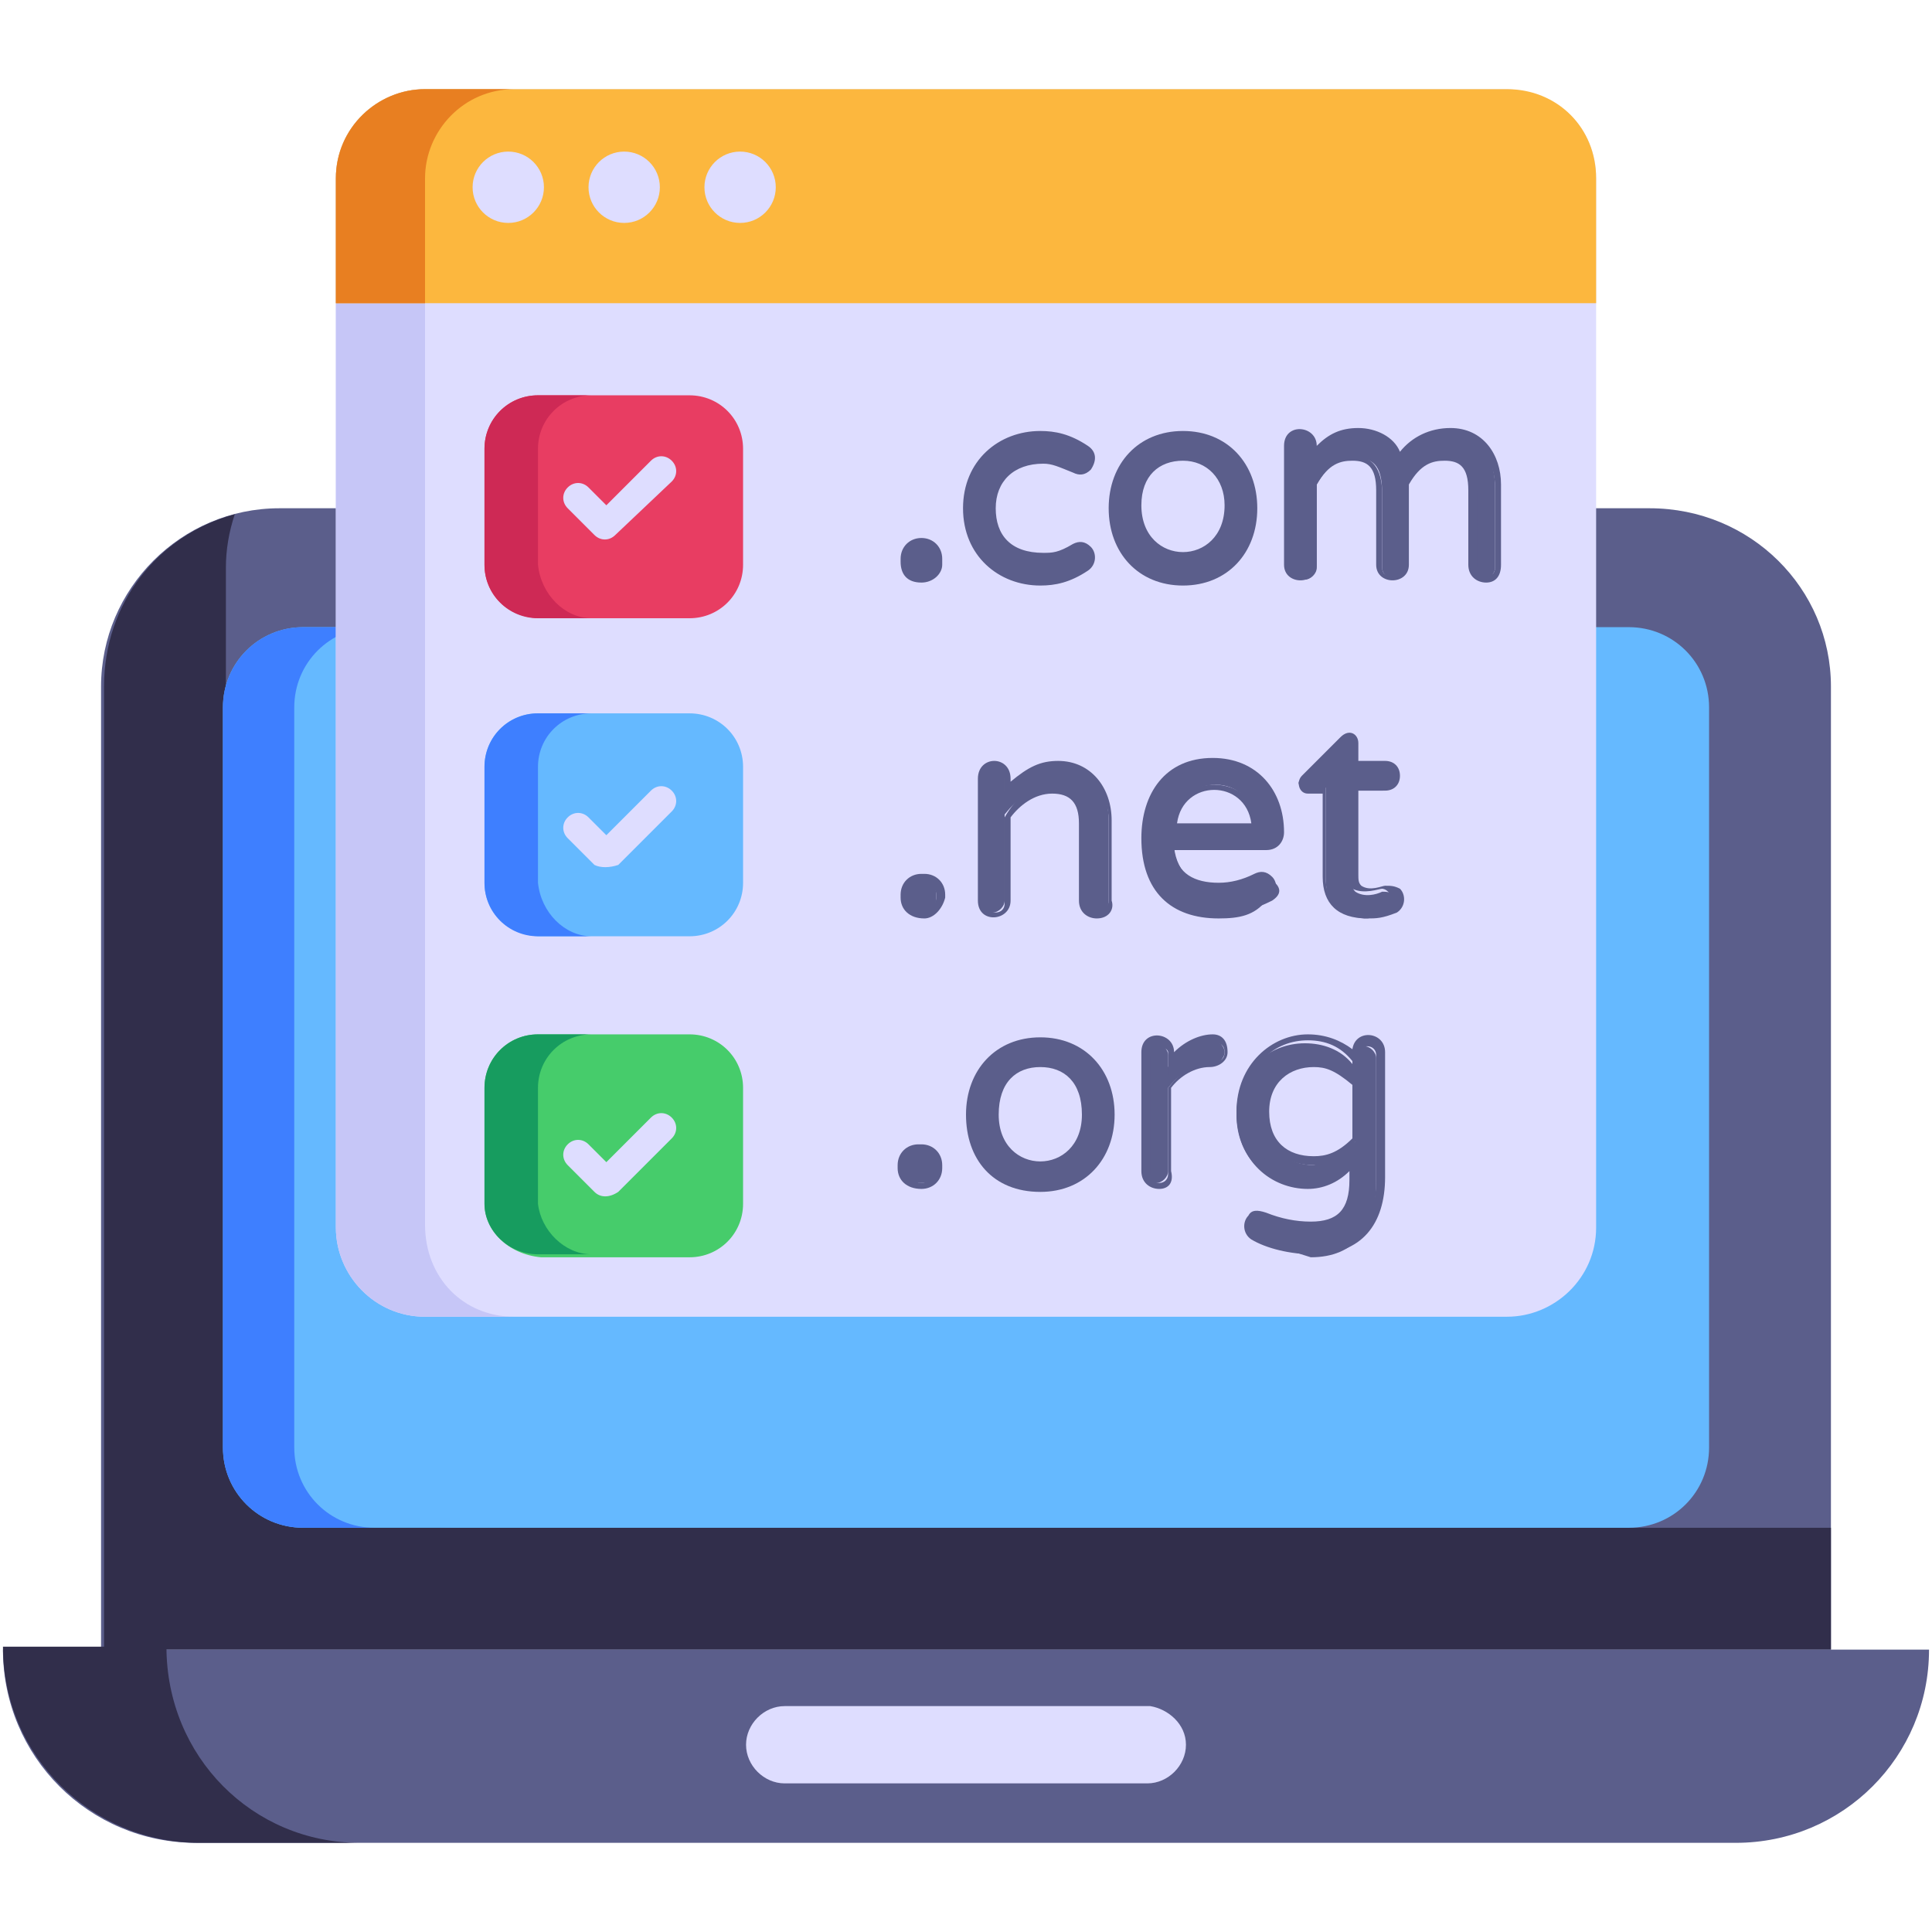 <?xml version="1.0" encoding="utf-8"?>
<!-- Generator: Adobe Illustrator 25.4.1, SVG Export Plug-In . SVG Version: 6.00 Build 0)  -->
<svg version="1.1" id="Layer_1" xmlns="http://www.w3.org/2000/svg" xmlns:xlink="http://www.w3.org/1999/xlink" x="0px" y="0px"
	 width="65px" height="65px" viewBox="0 0 65 65" style="enable-background:new 0 0 65 65;" xml:space="preserve">
<style type="text/css">
	.st0{fill:#5B5E8B;}
	.st1{fill:#312E4B;}
	.st2{fill:#65B9FF;}
	.st3{fill:#3E7FFF;}
	.st4{fill:#DEDDFF;}
	.st5{fill:#C6C6F7;}
	.st6{fill:#FCB73E;}
	.st7{fill:#E87F21;}
	.st8{fill:#E83D62;}
	.st9{fill:#46CC6B;}
	.st10{fill:#CE2955;}
	.st11{fill:#179C5F;}
</style>
<g id="_x37_7">
	<g>
		<g>
			<path class="st0" d="M61.6,23.1v32.4H3.4V23.1c0-3.3,2.7-6,6-6h46.1C58.9,17.1,61.6,19.8,61.6,23.1z"/>
		</g>
	</g>
	<g>
		<g>
			<path class="st1" d="M61.6,51.5v4H3.5V23.1c0-2.8,1.8-5.1,4.4-5.8c-0.2,0.6-0.3,1.2-0.3,1.8v24.5c0,4.3,3.5,7.8,7.8,7.8H61.6
				L61.6,51.5z"/>
		</g>
	</g>
	<g>
		<g>
			<path class="st0" d="M58.4,62H6.6c-3.6,0-6.5-2.9-6.5-6.5v0h64.8v0C64.9,59.1,62,62,58.4,62z"/>
		</g>
	</g>
	<g>
		<g>
			<path class="st1" d="M12.1,62H6.7c-3.6,0-6.6-2.9-6.6-6.6h5.5C5.6,59.1,8.5,62,12.1,62z"/>
		</g>
	</g>
	<g>
		<g>
			<path class="st2" d="M7.5,48.7V23.8c0-1.5,1.2-2.7,2.7-2.7h44.6c1.5,0,2.7,1.2,2.7,2.7v24.9c0,1.5-1.2,2.7-2.7,2.7H10.2
				C8.7,51.4,7.5,50.2,7.5,48.7z"/>
		</g>
	</g>
	<g>
		<g>
			<path class="st3" d="M12.6,51.4h-2.4c-1.5,0-2.7-1.2-2.7-2.7V23.8c0-1.5,1.2-2.7,2.7-2.7h2.4c-1.5,0-2.7,1.2-2.7,2.7v24.9
				C9.9,50.2,11.1,51.4,12.6,51.4z"/>
		</g>
	</g>
	<g>
		<g>
			<path class="st4" d="M39.9,58.7c0,0.7-0.6,1.3-1.3,1.3H26.4c-0.7,0-1.3-0.6-1.3-1.3c0-0.7,0.6-1.3,1.3-1.3h12.3
				C39.3,57.5,39.9,58,39.9,58.7z"/>
		</g>
	</g>
	<g>
		<g>
			<g>
				<g>
					<path class="st4" d="M53.7,6v35.3c0,1.7-1.4,3-3,3H14.3c-1.7,0-3-1.4-3-3V6c0-1.7,1.4-3,3-3h36.3C52.4,3,53.7,4.3,53.7,6z"/>
				</g>
			</g>
			<g>
				<g>
					<path class="st5" d="M17.3,44.3h-3c-1.7,0-3-1.4-3-3V6c0-1.7,1.4-3,3-3h3c-1.7,0-3,1.4-3,3v35.2C14.3,43,15.6,44.3,17.3,44.3z"
						/>
				</g>
			</g>
			<g>
				<g>
					<g>
						<path class="st6" d="M53.7,6v4.2H11.3V6c0-1.7,1.4-3,3-3h36.4C52.4,3,53.7,4.3,53.7,6z"/>
					</g>
				</g>
			</g>
			<g>
				<g>
					<path class="st7" d="M17.3,3c-1.7,0-3,1.4-3,3v4.2h-3V6c0-1.7,1.4-3,3-3H17.3z"/>
				</g>
			</g>
			<g>
				<g>
					<circle class="st4" cx="17.1" cy="6.3" r="1.2"/>
				</g>
			</g>
			<g>
				<g>
					<circle class="st4" cx="21" cy="6.3" r="1.2"/>
				</g>
			</g>
			<g>
				<g>
					<circle class="st4" cx="24.9" cy="6.3" r="1.2"/>
				</g>
			</g>
		</g>
		<g>
			<g>
				<g>
					<path class="st8" d="M16.3,19l0-3.9c0-1,0.8-1.8,1.8-1.8h5.1c1,0,1.8,0.8,1.8,1.8V19c0,1-0.8,1.8-1.8,1.8h-5
						C17.1,20.8,16.3,20,16.3,19z"/>
				</g>
			</g>
			<g>
				<g>
					<path class="st2" d="M16.3,29.7l0-3.9c0-1,0.8-1.8,1.8-1.8h5.1c1,0,1.8,0.8,1.8,1.8v3.9c0,1-0.8,1.8-1.8,1.8h-5
						C17.1,31.5,16.3,30.7,16.3,29.7z"/>
				</g>
			</g>
			<g>
				<g>
					<path class="st9" d="M16.3,40.5l0-3.9c0-1,0.8-1.8,1.8-1.8h5.1c1,0,1.8,0.8,1.8,1.8v3.9c0,1-0.8,1.8-1.8,1.8h-5
						C17.1,42.2,16.3,41.4,16.3,40.5z"/>
				</g>
			</g>
		</g>
		<g>
			<g>
				<g>
					<path class="st10" d="M19.9,20.8h-1.8c-1,0-1.8-0.8-1.8-1.8l0-3.9c0-1,0.8-1.8,1.8-1.8h1.8c-1,0-1.8,0.8-1.8,1.8l0,3.9
						C18.2,20,19,20.8,19.9,20.8z"/>
				</g>
			</g>
			<g>
				<g>
					<path class="st3" d="M19.9,31.5h-1.8c-1,0-1.8-0.8-1.8-1.8l0-3.9c0-1,0.8-1.8,1.8-1.8h1.8c-1,0-1.8,0.8-1.8,1.8l0,3.9
						C18.2,30.7,19,31.5,19.9,31.5z"/>
				</g>
			</g>
			<g>
				<g>
					<path class="st11" d="M19.9,42.2h-1.8c-1,0-1.8-0.8-1.8-1.7l0-3.9c0-1,0.8-1.8,1.8-1.8h1.8c-1,0-1.8,0.8-1.8,1.8l0,3.9
						C18.2,41.4,19,42.2,19.9,42.2z"/>
				</g>
			</g>
		</g>
		<g>
			<g>
				<g>
					<path class="st0" d="M30.4,19L30.4,19c0-0.3,0.2-0.6,0.5-0.6H31c0.3,0,0.5,0.2,0.5,0.5V19c0,0.3-0.2,0.5-0.5,0.5h-0.1
						C30.6,19.5,30.4,19.3,30.4,19z"/>
				</g>
				<g>
					<path class="st0" d="M31,19.6L31,19.6c-0.5,0-0.7-0.3-0.7-0.7v-0.1c0-0.4,0.3-0.7,0.7-0.7H31c0.4,0,0.7,0.3,0.7,0.7V19
						C31.7,19.3,31.4,19.6,31,19.6z M30.9,18.5c-0.2,0-0.4,0.2-0.4,0.4V19c0,0.2,0.2,0.4,0.4,0.4H31c0.2,0,0.4-0.2,0.4-0.4v-0.1
						C31.4,18.7,31.2,18.5,30.9,18.5L30.9,18.5z"/>
				</g>
			</g>
			<g>
				<g>
					<path class="st0" d="M32.5,17.1c0-1.5,1.1-2.5,2.5-2.5c0.5,0,1,0.1,1.5,0.4c0.2,0.1,0.2,0.4,0.1,0.6c-0.1,0.1-0.3,0.1-0.4,0.1
						c-0.5-0.3-0.7-0.3-1.1-0.3c-1.1,0-1.7,0.7-1.7,1.7c0,1,0.6,1.7,1.7,1.7c0.4,0,0.6,0,1.1-0.3c0.2-0.1,0.3-0.1,0.4,0.1
						c0.2,0.2,0.1,0.4-0.1,0.6c-0.6,0.4-1,0.4-1.5,0.4C33.6,19.5,32.5,18.6,32.5,17.1z"/>
				</g>
				<g>
					<path class="st0" d="M35,19.7c-1.4,0-2.6-1-2.6-2.6c0-1.6,1.2-2.6,2.6-2.6c0.5,0,1,0.1,1.6,0.5c0.3,0.2,0.3,0.5,0.1,0.8
						c-0.2,0.2-0.4,0.2-0.6,0.1c-0.5-0.2-0.7-0.3-1-0.3c-1,0-1.6,0.6-1.6,1.5c0,0.9,0.5,1.5,1.6,1.5c0.3,0,0.5,0,1-0.3
						c0.2-0.1,0.4-0.1,0.6,0.1c0.2,0.2,0.2,0.6-0.1,0.8C36,19.6,35.5,19.7,35,19.7z M35,14.8c-1.3,0-2.3,0.9-2.3,2.3
						c0,1.4,1.1,2.3,2.3,2.3c0.5,0,0.9-0.1,1.4-0.4c0.1-0.1,0.2-0.3,0.1-0.4c-0.1-0.1-0.2-0.1-0.3,0c-0.5,0.3-0.7,0.3-1.1,0.3
						c-1.2,0-1.8-0.8-1.8-1.8c0-1,0.7-1.8,1.8-1.8c0.4,0,0.6,0.1,1.1,0.3c0.1,0.1,0.2,0.1,0.3,0c0.1-0.1,0.1-0.3-0.1-0.4
						C35.9,14.9,35.5,14.8,35,14.8z"/>
				</g>
			</g>
			<g>
				<g>
					<path class="st0" d="M37.4,17.1c0-1.5,0.9-2.5,2.4-2.5c1.5,0,2.4,1,2.4,2.5c0,1.4-0.9,2.5-2.4,2.5
						C38.3,19.5,37.4,18.5,37.4,17.1z M41.3,17.1c0-1.1-0.7-1.7-1.5-1.7c-0.9,0-1.5,0.6-1.5,1.7c0,1.1,0.7,1.7,1.5,1.7
						C40.6,18.8,41.3,18.2,41.3,17.1z"/>
				</g>
				<g>
					<path class="st0" d="M39.8,19.7c-1.5,0-2.5-1.1-2.5-2.6c0-1.5,1-2.6,2.5-2.6c1.5,0,2.5,1.1,2.5,2.6
						C42.3,18.6,41.3,19.7,39.8,19.7z M39.8,14.8c-1.4,0-2.2,1-2.2,2.3c0,1.4,0.8,2.3,2.2,2.3s2.2-1,2.2-2.3
						C42,15.8,41.2,14.8,39.8,14.8z M39.8,18.9c-0.9,0-1.7-0.7-1.7-1.8c0-2.4,3.3-2.4,3.3,0C41.4,18.3,40.7,18.9,39.8,18.9z
						 M39.8,15.5c-0.8,0-1.4,0.5-1.4,1.5c0,2.1,2.8,2.1,2.8,0C41.2,16.1,40.6,15.5,39.8,15.5z"/>
				</g>
			</g>
			<g>
				<g>
					<path class="st0" d="M43.3,19.1v-4c0-0.2,0.2-0.4,0.4-0.4c0.2,0,0.4,0.2,0.4,0.4v0.4c0.5-0.7,1-0.9,1.6-0.9
						c0.7,0,1.2,0.4,1.4,1c0.4-0.6,1-1,1.7-1c1,0,1.5,0.8,1.5,1.8v2.7c0,0.2-0.2,0.4-0.4,0.4c-0.2,0-0.4-0.2-0.4-0.4v-2.5
						c0-0.7-0.2-1.2-0.9-1.2c-0.5,0-0.9,0.2-1.3,0.9v2.8c0,0.2-0.2,0.4-0.4,0.4c-0.2,0-0.4-0.2-0.4-0.4v-2.5c0-0.8-0.2-1.2-0.9-1.2
						c-0.5,0-0.9,0.2-1.3,0.9v2.8c0,0.2-0.2,0.4-0.4,0.4C43.5,19.5,43.3,19.3,43.3,19.1z"/>
				</g>
				<g>
					<path class="st0" d="M50,19.6c-0.3,0-0.6-0.2-0.6-0.6v-2.5c0-0.8-0.3-1-0.8-1c-0.4,0-0.8,0.1-1.2,0.8v2.7c0,0.7-1.1,0.7-1.1,0
						v-2.5c0-0.8-0.3-1-0.8-1c-0.4,0-0.8,0.1-1.2,0.8v2.7c0,0.7-1.1,0.7-1.1,0v-4c0-0.8,1.1-0.7,1.1,0v0c0.4-0.4,0.8-0.6,1.4-0.6
						c0.6,0,1.2,0.3,1.4,0.8c0.4-0.5,1-0.8,1.7-0.8c1.1,0,1.7,0.9,1.7,1.9v2.7C50.5,19.4,50.3,19.6,50,19.6z M48.6,15.3
						c0.8,0,1.1,0.5,1.1,1.3v2.5c0,0.4,0.6,0.4,0.6,0v-2.7c0-0.9-0.5-1.6-1.4-1.6c-0.7,0-1.2,0.3-1.6,0.9l-0.1,0.2L47,15.6
						c-0.2-0.5-0.6-0.9-1.3-0.9c-0.5,0-1,0.2-1.5,0.8L44,15.9v-0.8c0-0.4-0.6-0.4-0.6,0v4c0,0.4,0.6,0.4,0.6,0v-2.8l0,0
						c0.5-0.8,0.9-1,1.4-1c0.8,0,1.1,0.5,1.1,1.3v2.5c0,0.4,0.6,0.4,0.6,0v-2.8l0,0C47.6,15.5,48.1,15.3,48.6,15.3z"/>
				</g>
			</g>
		</g>
		<g>
			<g>
				<g>
					<path class="st0" d="M30.4,30.2L30.4,30.2c0-0.4,0.2-0.6,0.5-0.6h0.1c0.3,0,0.5,0.2,0.5,0.5v0.1c0,0.3-0.2,0.5-0.5,0.5H31
						C30.7,30.7,30.4,30.5,30.4,30.2z"/>
				</g>
				<g>
					<path class="st0" d="M31.1,30.9L31.1,30.9c-0.5,0-0.8-0.3-0.8-0.7v-0.1c0-0.4,0.3-0.7,0.7-0.7h0.1c0.4,0,0.7,0.3,0.7,0.7v0.1
						C31.7,30.6,31.4,30.9,31.1,30.9z M31,30.6L31,30.6c0.3,0,0.5-0.2,0.5-0.4v-0.1c0-0.2-0.2-0.4-0.4-0.4H31
						c-0.2,0-0.4,0.2-0.4,0.4v0.1C30.6,30.4,30.7,30.6,31,30.6z"/>
				</g>
			</g>
			<g>
				<g>
					<path class="st0" d="M33,30.3v-4.1c0-0.2,0.2-0.4,0.4-0.4c0.2,0,0.4,0.2,0.4,0.4v0.4c0.6-0.7,1.2-0.9,1.8-0.9
						c1.1,0,1.7,0.8,1.7,1.9v2.7c0,0.3-0.2,0.4-0.4,0.4c-0.2,0-0.4-0.2-0.4-0.4v-2.6c0-0.8-0.4-1.2-1.1-1.2c-0.7,0-1.2,0.4-1.6,0.9
						v2.9c0,0.2-0.2,0.4-0.4,0.4C33.2,30.7,33,30.6,33,30.3z"/>
				</g>
				<g>
					<path class="st0" d="M36.9,30.9c-0.3,0-0.6-0.2-0.6-0.6v-2.6c0-0.7-0.3-1-0.9-1c-0.6,0-1.1,0.4-1.4,0.8v2.8
						c0,0.7-1.1,0.8-1.1,0v-4.1c0-0.8,1.1-0.8,1.1,0v0.1c0.6-0.5,1-0.7,1.6-0.7c1.1,0,1.8,0.9,1.8,2v2.7
						C37.5,30.6,37.3,30.9,36.9,30.9z M35.5,26.4c0.5,0,1.2,0.2,1.2,1.3v2.6c0,0.4,0.6,0.4,0.6,0v-2.7c0-0.9-0.6-1.7-1.6-1.7
						c-0.5,0-1.1,0.2-1.7,0.8l-0.2,0.3v-0.7c0-0.4-0.6-0.4-0.6,0v4.1c0,0.4,0.6,0.4,0.6,0v-2.9l0,0C34.2,26.8,34.7,26.4,35.5,26.4z"
						/>
				</g>
			</g>
			<g>
				<g>
					<path class="st0" d="M38.5,28.2c0-1.4,0.8-2.5,2.3-2.5c1.4,0,2.3,1.1,2.3,2.4c0,0.2-0.2,0.4-0.4,0.4h-3.2
						c0.1,0.9,0.7,1.4,1.7,1.4c0.5,0,0.8-0.1,1.3-0.3c0.1-0.1,0.3-0.1,0.4,0.1c0.2,0.2,0.2,0.4-0.1,0.6c-0.6,0.3-1,0.4-1.7,0.4
						C39.5,30.8,38.5,29.9,38.5,28.2z M42.3,27.8c-0.1-0.9-0.7-1.4-1.4-1.4c-0.7,0-1.4,0.5-1.4,1.4H42.3z"/>
				</g>
				<g>
					<path class="st0" d="M41,30.9c-1.6,0-2.6-0.9-2.6-2.7c0-1.5,0.8-2.7,2.4-2.7c1.5,0,2.4,1.1,2.4,2.5c0,0.3-0.2,0.6-0.6,0.6h-3.1
						c0.1,0.8,0.7,1.1,1.5,1.1c0.4,0,0.8-0.1,1.2-0.3c0.2-0.1,0.4-0.1,0.6,0.1c0.2,0.2,0.2,0.6-0.2,0.8C42.2,30.8,41.7,30.9,41,30.9
						z M40.8,25.8c-1.4,0-2.2,1.1-2.2,2.4c0,1.5,0.9,2.4,2.3,2.4c0.6,0,1-0.1,1.6-0.4c0.2-0.1,0.2-0.3,0.1-0.4
						c-0.1-0.1-0.2-0.1-0.3,0c-0.5,0.2-0.9,0.3-1.4,0.3c-1.1,0-1.7-0.6-1.8-1.5l0-0.2h3.4c0.2,0,0.3-0.1,0.3-0.3
						C43,26.9,42.2,25.8,40.8,25.8z M42.4,28h-3.1l0-0.1c0.1-2,3-2,3.1,0L42.4,28z M39.6,27.7h2.5C41.9,26.2,39.8,26.2,39.6,27.7z"
						/>
				</g>
			</g>
			<g>
				<g>
					<path class="st0" d="M44.6,29.5v-3h-0.7c-0.2,0-0.3-0.2-0.1-0.3l1.3-1.3c0.2-0.2,0.3,0,0.3,0.1v0.8h1.1c0.2,0,0.4,0.2,0.4,0.4
						c0,0.2-0.1,0.4-0.4,0.4h-1.1v2.9c0,0.2,0.1,0.4,0.2,0.5c0.3,0.2,0.7,0.1,0.9,0c0.1,0,0.3,0,0.3,0.1c0.2,0.2,0.2,0.4-0.1,0.6
						c-0.2,0.1-0.5,0.2-0.8,0.2C45,30.8,44.6,30.4,44.6,29.5z"/>
				</g>
				<g>
					<path class="st0" d="M46,30.9c-1,0-1.5-0.5-1.5-1.4v-2.8h-0.5c-0.3,0-0.4-0.4-0.2-0.6l1.3-1.3c0.3-0.3,0.6-0.1,0.6,0.2v0.6h0.9
						c0.3,0,0.5,0.2,0.5,0.5c0,0.3-0.2,0.5-0.5,0.5h-0.9v2.8c0,0.2,0,0.3,0.1,0.4c0.3,0.2,0.7,0,0.8,0c0.2,0,0.3,0,0.5,0.1
						c0.2,0.2,0.2,0.6-0.1,0.8C46.5,30.9,46.3,30.9,46,30.9z M45.2,25C45.2,25,45.2,25,45.2,25l-1.4,1.3c-0.1,0.1,0,0.1,0,0.1h0.8
						v3.1c0,0.8,0.4,1.1,1.3,1.1c0.3,0,0.5-0.1,0.7-0.2c0.2-0.1,0.2-0.3,0.1-0.4c-0.1-0.1-0.2-0.1-0.2-0.1c-0.1,0-0.6,0.2-1,0
						c-0.2-0.1-0.2-0.3-0.2-0.6v-3h1.2c0.1,0,0.2-0.1,0.2-0.2c0-0.1-0.1-0.2-0.2-0.2h-1.2L45.2,25C45.3,25,45.3,25,45.2,25
						C45.3,25,45.3,25,45.2,25z"/>
				</g>
			</g>
		</g>
		<g>
			<g>
				<g>
					<path class="st0" d="M30.4,39.3L30.4,39.3c0-0.3,0.2-0.6,0.5-0.6H31c0.3,0,0.5,0.2,0.5,0.5v0.1c0,0.3-0.2,0.5-0.5,0.5h-0.1
						C30.6,39.9,30.4,39.6,30.4,39.3z"/>
				</g>
				<g>
					<path class="st0" d="M31,40L31,40c-0.5,0-0.8-0.3-0.8-0.7v-0.1c0-0.4,0.3-0.7,0.7-0.7H31c0.4,0,0.7,0.3,0.7,0.7v0.1
						C31.7,39.7,31.4,40,31,40z M30.9,38.9c-0.2,0-0.4,0.2-0.4,0.4v0.1c0,0.2,0.2,0.4,0.4,0.4H31c0.2,0,0.4-0.2,0.4-0.4v-0.1
						C31.4,39.1,31.2,38.9,30.9,38.9L30.9,38.9z"/>
				</g>
			</g>
			<g>
				<g>
					<path class="st0" d="M32.6,37.5c0-1.5,0.9-2.5,2.4-2.5c1.5,0,2.4,1,2.4,2.5c0,1.5-0.9,2.5-2.4,2.5
						C33.5,39.9,32.6,38.9,32.6,37.5z M36.5,37.4c0-1.1-0.7-1.7-1.5-1.7c-0.9,0-1.5,0.6-1.5,1.7c0,1.1,0.7,1.7,1.5,1.7
						C35.8,39.2,36.5,38.6,36.5,37.4z"/>
				</g>
				<g>
					<path class="st0" d="M35,40.1c-1.6,0-2.5-1.1-2.5-2.6c0-1.5,1-2.6,2.5-2.6c1.5,0,2.5,1.1,2.5,2.6C37.5,39,36.5,40.1,35,40.1z
						 M35,35.1c-1.4,0-2.3,1-2.3,2.3c0,1.4,0.9,2.3,2.3,2.3c1.4,0,2.3-1,2.3-2.3C37.2,36.1,36.4,35.1,35,35.1z M35,39.3
						c-0.9,0-1.7-0.7-1.7-1.9c0-2.5,3.4-2.4,3.4,0C36.6,38.6,35.9,39.3,35,39.3z M35,35.9c-0.8,0-1.4,0.5-1.4,1.6
						c0,2.1,2.8,2.1,2.8,0C36.4,36.4,35.8,35.9,35,35.9z"/>
				</g>
			</g>
			<g>
				<g>
					<path class="st0" d="M38.5,39.5v-4c0-0.2,0.2-0.4,0.4-0.4c0.2,0,0.4,0.2,0.4,0.4v0.4c0.4-0.6,0.9-0.9,1.5-0.9h0
						c0.2,0,0.4,0.2,0.4,0.4c0,0.2-0.2,0.4-0.4,0.4h0c-0.6,0-1.1,0.3-1.5,0.8v2.8c0,0.2-0.2,0.4-0.4,0.4
						C38.7,39.9,38.5,39.7,38.5,39.5z"/>
				</g>
				<g>
					<path class="st0" d="M39,40c-0.3,0-0.6-0.2-0.6-0.6v-4c0-0.8,1.1-0.7,1.1,0v0c0.4-0.4,0.9-0.6,1.3-0.6h0c0.3,0,0.5,0.2,0.5,0.6
						c0,0.3-0.3,0.5-0.6,0.5h0c-0.5,0-1,0.3-1.3,0.7v2.8C39.5,39.8,39.3,40,39,40z M39,35.2c-0.2,0-0.3,0.1-0.3,0.3v4
						c0,0.4,0.6,0.4,0.6,0v-2.9l0,0c0.4-0.5,0.9-0.9,1.6-0.9h0c0.2,0,0.3-0.1,0.3-0.3c0-0.2-0.1-0.3-0.3-0.3h0c-0.5,0-1,0.3-1.4,0.8
						l-0.2,0.3v-0.8C39.3,35.3,39.1,35.2,39,35.2z"/>
				</g>
			</g>
			<g>
				<g>
					<path class="st0" d="M42.2,41.6C42,41.5,42,41.2,42.2,41c0.1-0.1,0.3-0.2,0.4-0.1c0.5,0.2,1,0.4,1.5,0.4c1,0,1.4-0.5,1.4-1.5
						v-0.6c-0.4,0.5-1,0.7-1.6,0.7c-1.2,0-2.3-0.9-2.3-2.4c0-1.5,1.1-2.4,2.3-2.4c0.6,0,1.2,0.2,1.6,0.7v-0.2c0-0.2,0.2-0.4,0.4-0.4
						c0.2,0,0.4,0.2,0.4,0.4v4.2c0,1.5-0.7,2.5-2.2,2.5C43.5,42.1,42.7,41.9,42.2,41.6z M45.6,38.4v-1.9c-0.5-0.6-1-0.7-1.4-0.7
						c-0.9,0-1.6,0.6-1.6,1.7c0,1.1,0.7,1.7,1.6,1.7C44.6,39.1,45,38.9,45.6,38.4z"/>
				</g>
				<g>
					<path class="st0" d="M44.2,42.2c-0.8,0-1.6-0.2-2.1-0.5c-0.3-0.2-0.3-0.6-0.1-0.8c0.1-0.2,0.3-0.2,0.6-0.1
						c0.5,0.2,1,0.3,1.5,0.3c0.9,0,1.3-0.4,1.3-1.4v-0.3C45,39.8,44.5,40,44,40c-1.2,0-2.4-0.9-2.4-2.6c0-1.6,1.2-2.6,2.4-2.6
						c0.6,0,1.1,0.2,1.5,0.5c0.1-0.7,1.1-0.6,1.1,0.1v4.2C46.6,41.2,45.8,42.2,44.2,42.2z M42.3,41.1c-0.1,0.1-0.1,0.3,0,0.4
						c0.4,0.3,1.2,0.5,1.9,0.5c1.4,0,2.1-0.9,2.1-2.3v-4.2c0-0.4-0.6-0.4-0.6,0V36l-0.2-0.3c-0.4-0.5-0.9-0.7-1.5-0.7
						c-1.1,0-2.1,0.8-2.1,2.3c0,1.5,1.1,2.3,2.1,2.3c1.1,0,1.6-0.8,1.7-0.9v1c0,1.1-0.5,1.7-1.6,1.7c-0.6,0-1.1-0.1-1.6-0.4
						C42.4,41,42.3,41,42.3,41.1z M44.2,39.2c-1,0-1.7-0.6-1.7-1.8c0-1.2,0.7-1.8,1.7-1.8c0.5,0,1,0.2,1.5,0.7l0,0v2l0,0
						C45.1,39,44.6,39.2,44.2,39.2z M44.2,35.9c-0.8,0-1.5,0.5-1.5,1.5c0,1,0.6,1.5,1.5,1.5c0.4,0,0.8-0.1,1.3-0.6v-1.8
						C44.9,36,44.6,35.9,44.2,35.9z"/>
				</g>
			</g>
		</g>
		<g>
			<g>
				<g>
					<path class="st4" d="M20,18l-0.9-0.9c-0.2-0.2-0.2-0.5,0-0.7c0.2-0.2,0.5-0.2,0.7,0l0.6,0.6l1.5-1.5c0.2-0.2,0.5-0.2,0.7,0
						c0.2,0.2,0.2,0.5,0,0.7L20.7,18C20.5,18.2,20.2,18.2,20,18z"/>
				</g>
			</g>
		</g>
		<g>
			<g>
				<g>
					<path class="st4" d="M20,29.1l-0.9-0.9c-0.2-0.2-0.2-0.5,0-0.7c0.2-0.2,0.5-0.2,0.7,0l0.6,0.6l1.5-1.5c0.2-0.2,0.5-0.2,0.7,0
						c0.2,0.2,0.2,0.5,0,0.7l-1.8,1.8C20.5,29.2,20.2,29.2,20,29.1z"/>
				</g>
			</g>
		</g>
		<g>
			<g>
				<g>
					<path class="st4" d="M20,40.1l-0.9-0.9c-0.2-0.2-0.2-0.5,0-0.7c0.2-0.2,0.5-0.2,0.7,0l0.6,0.6l1.5-1.5c0.2-0.2,0.5-0.2,0.7,0
						c0.2,0.2,0.2,0.5,0,0.7l-1.8,1.8C20.5,40.3,20.2,40.3,20,40.1z"/>
				</g>
			</g>
		</g>
	</g>
</g>
</svg>
